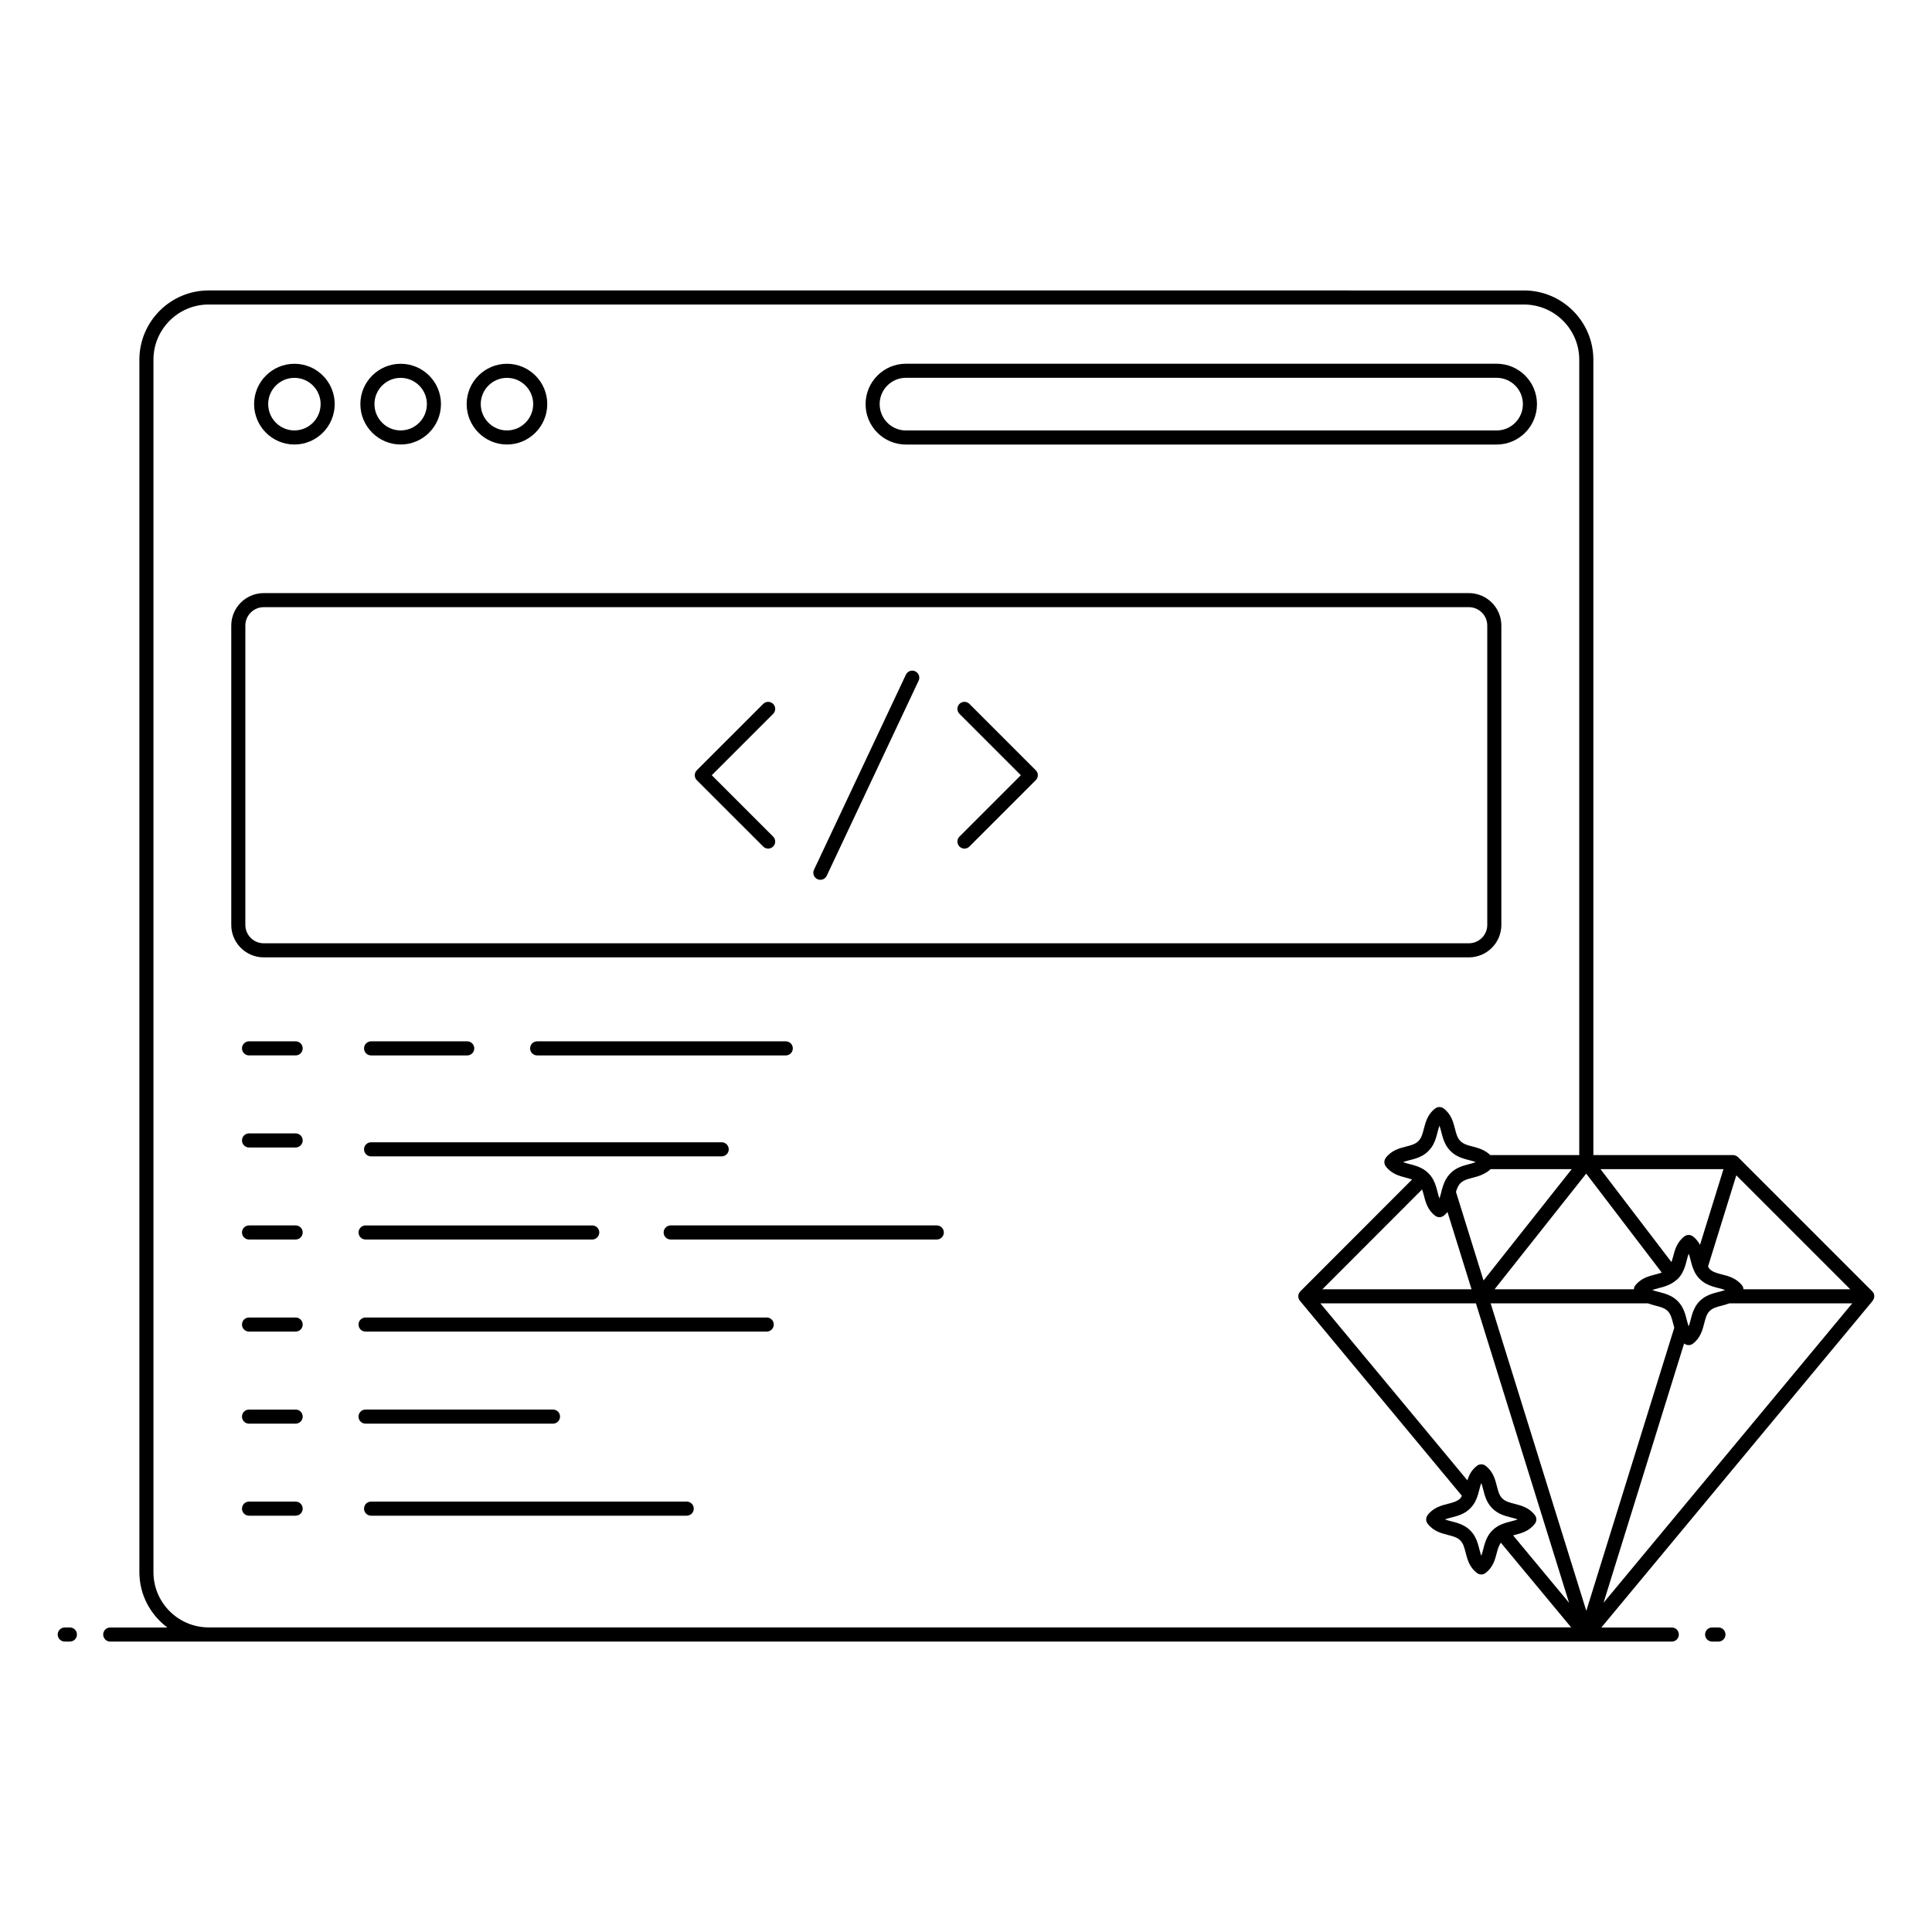 <?xml version="1.0" encoding="UTF-8"?>
<!-- Uploaded to: SVG Repo, www.svgrepo.com, Generator: SVG Repo Mixer Tools -->
<svg fill="#000000" width="800px" height="800px" version="1.1" viewBox="144 144 512 512" xmlns="http://www.w3.org/2000/svg">
 <g>
  <path d="m161.16 579.03h1.363c1.031 0 1.867-0.836 1.867-1.867s-0.836-1.867-1.867-1.867l-1.363 0.004c-1.031 0-1.867 0.836-1.867 1.867 0 1.027 0.836 1.863 1.867 1.863z"/>
  <path d="m599.41 579.03c1.031 0 1.867-0.836 1.867-1.867s-0.836-1.867-1.867-1.867h-1.68c-1.031 0-1.867 0.836-1.867 1.867s0.836 1.867 1.867 1.867z"/>
  <path d="m222.02 261.8c5.891 0 10.68-4.809 10.68-10.715 0-5.891-4.789-10.68-10.68-10.68s-10.68 4.789-10.68 10.68c0 5.906 4.789 10.715 10.68 10.715zm0-17.664c3.832 0 6.949 3.117 6.949 6.949 0 3.852-3.117 6.984-6.949 6.984s-6.949-3.133-6.949-6.984c0-3.832 3.117-6.949 6.949-6.949z"/>
  <path d="m250.18 261.8c5.891 0 10.68-4.809 10.68-10.715 0-5.891-4.789-10.68-10.68-10.68-5.887 0-10.68 4.789-10.68 10.68 0.004 5.906 4.793 10.715 10.68 10.715zm0-17.664c3.832 0 6.949 3.117 6.949 6.949 0 3.852-3.117 6.984-6.949 6.984-3.832 0-6.945-3.133-6.945-6.984 0-3.832 3.117-6.949 6.945-6.949z"/>
  <path d="m278.35 261.8c5.891 0 10.68-4.809 10.68-10.715 0-5.891-4.789-10.68-10.68-10.68-5.887 0-10.68 4.789-10.68 10.68 0.004 5.906 4.793 10.715 10.68 10.715zm0-17.664c3.832 0 6.949 3.117 6.949 6.949 0 3.852-3.117 6.984-6.949 6.984-3.832 0-6.945-3.133-6.945-6.984 0-3.832 3.117-6.949 6.945-6.949z"/>
  <path d="m213.89 397.71h319.38c4.746 0 8.605-3.859 8.605-8.605v-79.324c0-4.742-3.859-8.602-8.605-8.602h-319.38c-4.742 0-8.602 3.859-8.602 8.602v79.328c-0.004 4.742 3.856 8.602 8.602 8.602zm-4.871-87.93c0-2.688 2.184-4.871 4.871-4.871h319.38c2.688 0 4.871 2.184 4.871 4.871v79.328c0 2.688-2.188 4.871-4.871 4.871h-319.38c-2.688 0-4.871-2.188-4.871-4.871z"/>
  <path d="m346.25 368.34c0.363 0.363 0.844 0.547 1.32 0.547 0.477 0 0.953-0.184 1.32-0.547 0.73-0.73 0.73-1.91 0-2.637l-16.266-16.262 16.266-16.262c0.73-0.73 0.73-1.91 0-2.637-0.73-0.73-1.91-0.73-2.637 0l-17.586 17.582c-0.73 0.73-0.727 1.91 0 2.637z"/>
  <path d="m398.27 368.34c0.73 0.73 1.91 0.73 2.637 0l17.582-17.582c0.73-0.73 0.73-1.91 0-2.637l-17.582-17.582c-0.73-0.73-1.91-0.73-2.637 0-0.73 0.73-0.73 1.91 0 2.637l16.262 16.262-16.262 16.262c-0.727 0.73-0.727 1.91 0 2.641z"/>
  <path d="m360.61 376.98c0.258 0.121 0.527 0.18 0.793 0.18 0.699 0 1.371-0.395 1.688-1.07l24.355-51.703c0.438-0.93 0.039-2.043-0.895-2.481-0.934-0.445-2.043-0.039-2.481 0.895l-24.355 51.703c-0.438 0.926-0.039 2.039 0.895 2.477z"/>
  <path d="m222.35 419.96h-12.355c-1.031 0-1.867 0.836-1.867 1.867s0.836 1.867 1.867 1.867h12.355c1.031 0 1.867-0.836 1.867-1.867 0-1.035-0.836-1.867-1.867-1.867z"/>
  <path d="m222.35 444.36h-12.355c-1.031 0-1.867 0.836-1.867 1.867s0.836 1.867 1.867 1.867h12.355c1.031 0 1.867-0.836 1.867-1.867s-0.836-1.867-1.867-1.867z"/>
  <path d="m222.35 468.75h-12.355c-1.031 0-1.867 0.836-1.867 1.867s0.836 1.867 1.867 1.867h12.355c1.031 0 1.867-0.836 1.867-1.867s-0.836-1.867-1.867-1.867z"/>
  <path d="m222.35 493.15h-12.355c-1.031 0-1.867 0.836-1.867 1.867s0.836 1.867 1.867 1.867h12.355c1.031 0 1.867-0.836 1.867-1.867 0-1.035-0.836-1.867-1.867-1.867z"/>
  <path d="m222.35 517.55h-12.355c-1.031 0-1.867 0.836-1.867 1.867s0.836 1.867 1.867 1.867h12.355c1.031 0 1.867-0.836 1.867-1.867s-0.836-1.867-1.867-1.867z"/>
  <path d="m222.35 541.94h-12.355c-1.031 0-1.867 0.836-1.867 1.867s0.836 1.867 1.867 1.867h12.355c1.031 0 1.867-0.836 1.867-1.867s-0.836-1.867-1.867-1.867z"/>
  <path d="m242.34 423.7h25.48c1.031 0 1.867-0.836 1.867-1.867s-0.836-1.867-1.867-1.867h-25.48c-1.031 0-1.867 0.836-1.867 1.867s0.832 1.867 1.867 1.867z"/>
  <path d="m352.24 423.7c1.031 0 1.867-0.836 1.867-1.867s-0.836-1.867-1.867-1.867h-65.891c-1.031 0-1.867 0.836-1.867 1.867s0.836 1.867 1.867 1.867z"/>
  <path d="m242.34 450.45h92.918c1.031 0 1.867-0.836 1.867-1.867s-0.836-1.867-1.867-1.867l-92.918 0.004c-1.031 0-1.867 0.836-1.867 1.867 0 1.027 0.832 1.863 1.867 1.863z"/>
  <path d="m239.02 470.62c0 1.031 0.836 1.867 1.867 1.867h60.059c1.031 0 1.867-0.836 1.867-1.867s-0.836-1.867-1.867-1.867h-60.062c-1.031 0-1.863 0.836-1.863 1.867z"/>
  <path d="m392.26 468.75h-70.523c-1.031 0-1.867 0.836-1.867 1.867s0.836 1.867 1.867 1.867h70.523c1.031 0 1.867-0.836 1.867-1.867s-0.836-1.867-1.867-1.867z"/>
  <path d="m347.19 493.15h-106.31c-1.031 0-1.867 0.836-1.867 1.867s0.836 1.867 1.867 1.867h106.31c1.031 0 1.867-0.836 1.867-1.867 0-1.035-0.836-1.867-1.867-1.867z"/>
  <path d="m290.55 521.28c1.031 0 1.867-0.836 1.867-1.867s-0.836-1.867-1.867-1.867h-49.676c-1.031 0-1.867 0.836-1.867 1.867s0.836 1.867 1.867 1.867z"/>
  <path d="m325.99 541.94h-83.652c-1.031 0-1.867 0.836-1.867 1.867s0.836 1.867 1.867 1.867h83.652c1.031 0 1.867-0.836 1.867-1.867-0.004-1.031-0.836-1.867-1.867-1.867z"/>
  <path d="m384.08 261.81h156.54c5.898 0 10.691-4.797 10.691-10.691v-0.035c0-5.898-4.797-10.691-10.691-10.691h-156.54c-5.898 0-10.691 4.797-10.691 10.727 0 5.894 4.793 10.691 10.691 10.691zm0-17.688h156.54c3.836 0 6.961 3.125 6.961 6.961v0.035c0 3.836-3.125 6.961-6.961 6.961h-156.54c-3.836 0-6.961-3.125-6.961-6.996 0-3.84 3.125-6.961 6.961-6.961z"/>
  <path d="m603.28 450.11h-37.02l-0.004-210.78c0-10.125-8.254-18.359-18.398-18.359l-348.56-0.004c-10.125 0-18.359 8.238-18.359 18.359v321.32c0 6.008 2.941 11.305 7.414 14.656h-15.141c-1.031 0-1.867 0.836-1.867 1.867s0.836 1.867 1.867 1.867h413.83c1.031 0 1.867-0.836 1.867-1.867s-0.836-1.867-1.867-1.867h-18.664c76.887-92.633 71.648-86.16 72.043-86.82 0.48-0.801 0.32-1.688-0.258-2.266l-35.562-35.562c-0.289-0.289-0.836-0.547-1.316-0.547zm31.059 35.562h-28.293c-0.035-0.32-0.102-0.648-0.309-0.922-1.512-2.016-3.664-2.566-5.391-3.008-1.32-0.336-2.461-0.629-3.269-1.438-0.191-0.191-0.285-0.457-0.426-0.688l7.488-24.145zm-100.71 58.062c1.531-1.531 2-3.367 2.414-4.981 0.172-0.676 0.324-1.246 0.512-1.734 0.188 0.488 0.34 1.059 0.512 1.734 0.41 1.617 0.879 3.449 2.414 4.981 1.535 1.535 3.367 2.004 4.984 2.414 0.676 0.172 1.246 0.324 1.73 0.512-0.488 0.188-1.059 0.34-1.73 0.512-1.617 0.414-3.453 0.879-4.984 2.414-2.125 2.125-2.199 4.82-2.922 6.715-0.73-1.914-0.797-4.586-2.922-6.715-2.125-2.125-4.801-2.195-6.715-2.926 0.488-0.188 1.059-0.336 1.734-0.512 1.605-0.414 3.438-0.879 4.973-2.414zm11.754 7.051c1.73-0.441 3.883-0.992 5.391-3.008 0.496-0.664 0.496-1.574 0-2.238-1.512-2.016-3.664-2.566-5.391-3.008-1.32-0.336-2.461-0.629-3.269-1.438-0.809-0.809-1.098-1.949-1.434-3.266-0.441-1.73-0.988-3.879-3.008-5.391-0.664-0.5-1.574-0.5-2.238 0-1.453 1.09-2.133 2.508-2.57 3.863l-38.949-46.895h41.219l24.68 79.344-14.824-17.848c0.141-0.035 0.254-0.082 0.395-0.117zm42.867-67.547c0.016-0.012 0.023-0.035 0.043-0.047 0.098-0.09 0.207-0.148 0.305-0.246 2.125-2.125 2.199-4.82 2.922-6.715 0.734 1.914 0.793 4.586 2.926 6.715 2.125 2.129 4.809 2.195 6.715 2.926-1.914 0.73-4.59 0.797-6.715 2.926-2.125 2.125-2.191 4.793-2.926 6.715-0.73-1.922-0.797-4.59-2.922-6.715s-4.801-2.195-6.715-2.926c0.488-0.188 1.059-0.336 1.734-0.512 1.484-0.379 3.144-0.844 4.598-2.102 0.004-0.008 0.02-0.008 0.035-0.02zm-7.504 6.168c0.668 0.242 1.332 0.438 1.941 0.594 1.32 0.336 2.457 0.625 3.266 1.438 0.809 0.809 1.098 1.949 1.438 3.266 0.094 0.363 0.199 0.754 0.312 1.145l-23.316 75.047-25.348-81.488zm1.941-7.66c-1.727 0.441-3.879 0.988-5.391 3.008-0.203 0.273-0.27 0.598-0.309 0.922h-36.914l24.289-30.66 20.02 26.23c-0.523 0.191-1.086 0.344-1.695 0.5zm-45.535 1.602-7.309-23.496c0.262-0.836 0.582-1.691 1.191-2.305 1.055-1.051 2.668-1.223 4.488-1.777 1.184-0.359 2.621-1.059 3.504-1.934h21.496zm-2.258-31.305c-0.449 0.16-0.938 0.305-1.535 0.457-1.609 0.414-3.434 0.887-4.953 2.406-1.355 1.352-1.898 2.977-2.305 4.391-0.02 0.066-0.035 0.141-0.047 0.219-0.164 0.652-0.348 1.457-0.586 2.09-0.723-1.891-0.793-4.582-2.926-6.691-0.004-0.004-0.004-0.008-0.008-0.012-0.004-0.004-0.008-0.004-0.012-0.008-2.125-2.113-4.832-2.195-6.699-2.922 1.914-0.734 4.606-0.801 6.703-2.93 2.144-2.109 2.219-4.793 2.945-6.711 0.723 1.895 0.797 4.598 2.926 6.691 2.109 2.144 4.781 2.215 6.699 2.941-0.07 0.031-0.141 0.055-0.203 0.078zm-14.027 7.172c0.18 0.496 0.328 1.023 0.477 1.602 0.438 1.723 0.984 3.863 3.004 5.375 0.664 0.5 1.578 0.496 2.238 0 0.406-0.305 0.715-0.652 1.016-1l6.371 20.48h-39.531zm69.449 40.801c0.031 0.023 0.047 0.055 0.078 0.078 0.332 0.25 0.727 0.375 1.117 0.375 0.395 0 0.789-0.125 1.117-0.375 2.016-1.512 2.566-3.664 3.008-5.391 0.336-1.32 0.625-2.457 1.438-3.266 0.809-0.809 1.949-1.102 3.266-1.438 0.609-0.156 1.273-0.352 1.941-0.594h32.578l-65.906 79.348zm4.199-26.102c-0.434-0.816-1.004-1.605-1.883-2.262-0.664-0.5-1.574-0.5-2.238 0-2.016 1.512-2.566 3.664-3.008 5.391-0.133 0.52-0.273 0.984-0.426 1.438l-18.805-24.641h32.582zm-409.85 86.734v-321.32c0-8.066 6.562-14.629 14.629-14.629h348.56c8.086 0 14.664 6.562 14.664 14.629v210.78h-23.574c-1.426-1.371-3.18-1.883-4.644-2.258-1.316-0.336-2.453-0.625-3.277-1.461-0.816-0.805-1.109-1.941-1.441-3.262-0.438-1.723-0.984-3.863-3-5.375-0.664-0.5-1.574-0.5-2.238 0-2.016 1.512-2.562 3.656-3.004 5.379-0.336 1.316-0.625 2.453-1.461 3.277-0.805 0.816-1.941 1.105-3.258 1.441-1.723 0.438-3.867 0.984-5.379 3.004-0.496 0.664-0.496 1.574 0 2.238 1.516 2.019 3.668 2.578 5.394 3.019 0.57 0.148 1.086 0.297 1.574 0.473l-29.598 29.629c-0.656 0.656-0.762 1.742-0.117 2.512l42.918 51.672c-0.141 0.23-0.234 0.496-0.43 0.691-0.809 0.809-1.949 1.102-3.269 1.438-1.727 0.441-3.879 0.988-5.391 3.008-0.496 0.664-0.496 1.574 0 2.238 1.512 2.016 3.664 2.566 5.391 3.008 1.32 0.336 2.457 0.625 3.266 1.438 0.809 0.809 1.098 1.949 1.438 3.266 0.441 1.73 0.988 3.879 3.008 5.391 0.656 0.496 1.57 0.5 2.238 0 2.019-1.512 2.566-3.664 3.008-5.394 0.266-1.039 0.57-1.914 1.059-2.656l18.645 22.449-361.08 0.004c-8.066 0-14.629-6.562-14.629-14.629z"/>
 </g>
</svg>